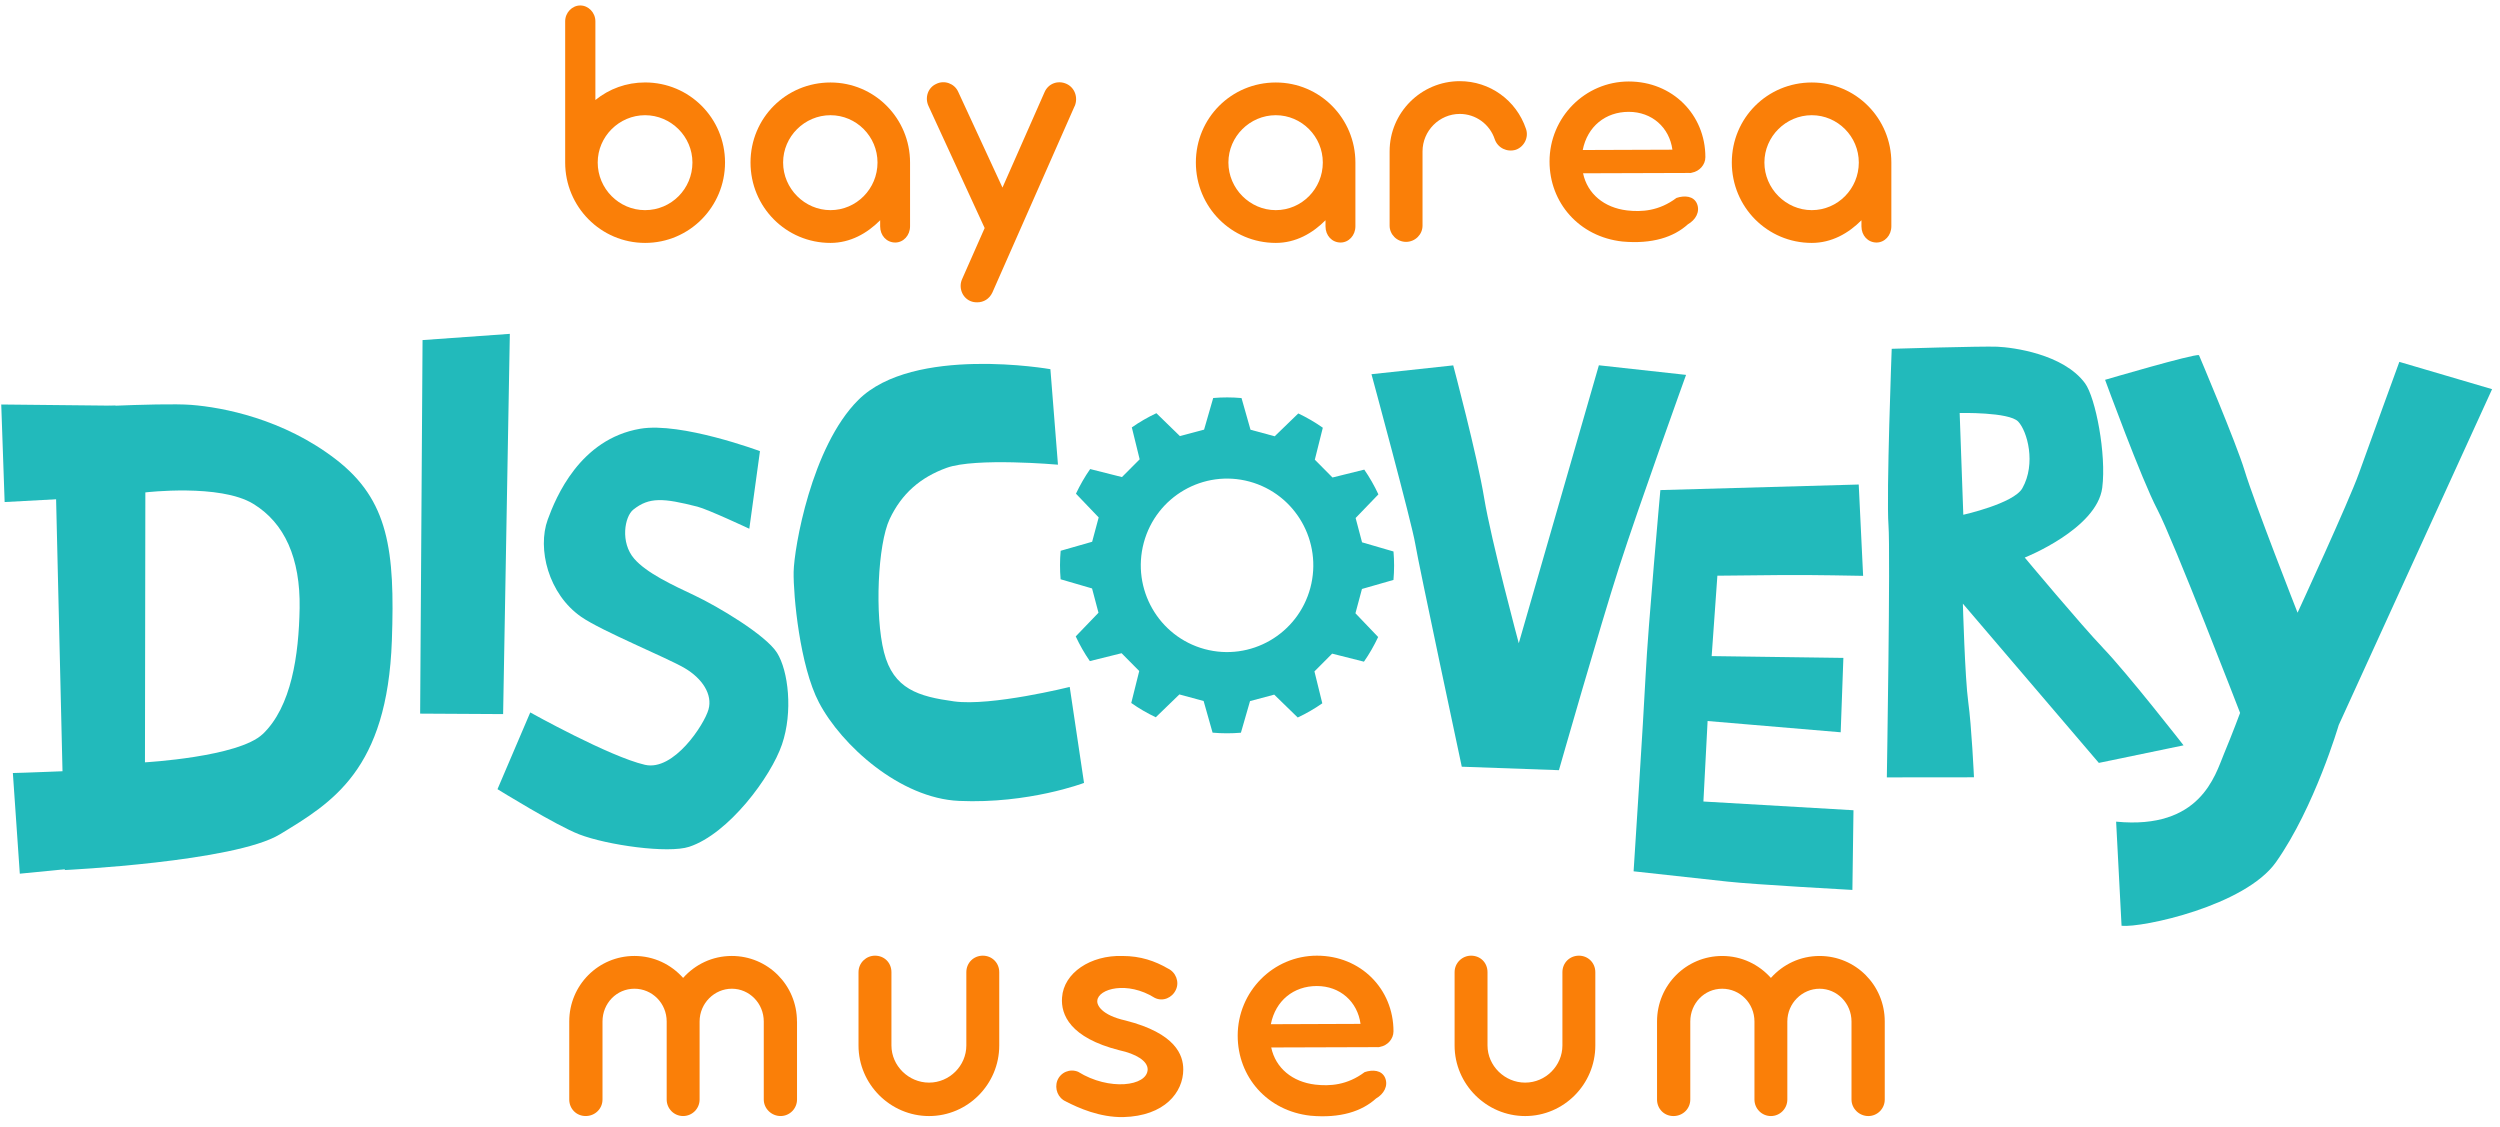 <?xml version="1.0" encoding="UTF-8"?> <svg xmlns="http://www.w3.org/2000/svg" width="193" height="87" viewBox="0 0 193 87" fill="none"><g clip-path="url(#clip0_4001_9567)"><path d="M55.972 12.546C55.972 15.963 53.223 18.753 49.803 18.753C46.383 18.753 43.631 15.963 43.631 12.546V1.646C43.631 0.968 44.174 0.422 44.797 0.422C45.421 0.422 45.964 0.968 45.964 1.646V7.721C47.029 6.86 48.349 6.365 49.803 6.365C53.227 6.365 55.972 9.129 55.972 12.542V12.546ZM53.456 12.546C53.456 10.537 51.797 8.894 49.8 8.894C47.802 8.894 46.143 10.537 46.143 12.546C46.143 14.555 47.776 16.223 49.8 16.223C51.823 16.223 53.456 14.581 53.456 12.546Z" fill="#FA7F08"></path><path d="M70.256 12.648V17.473C70.256 18.177 69.738 18.723 69.115 18.723C68.44 18.723 67.948 18.177 67.948 17.473V17.004C66.938 18.019 65.64 18.753 64.113 18.753C60.689 18.753 57.94 15.988 57.94 12.546C57.94 9.103 60.689 6.368 64.113 6.368C67.536 6.368 70.256 9.158 70.256 12.546V12.652V12.648ZM67.744 12.546C67.744 10.537 66.111 8.894 64.113 8.894C62.115 8.894 60.456 10.537 60.456 12.546C60.456 14.555 62.115 16.223 64.113 16.223C66.111 16.223 67.744 14.58 67.744 12.546Z" fill="#FA7F08"></path><path d="M82.962 8.19L76.611 22.584C76.377 23.079 75.936 23.339 75.444 23.339C75.236 23.339 75.079 23.313 74.901 23.236C74.252 22.95 73.993 22.166 74.277 21.542L76.016 17.605L71.685 8.194C71.375 7.541 71.634 6.76 72.283 6.475C72.906 6.163 73.683 6.449 73.968 7.076L77.391 14.481L80.632 7.131C80.916 6.453 81.667 6.167 82.342 6.478C82.965 6.764 83.25 7.519 82.965 8.198L82.962 8.19Z" fill="#FA7F08"></path><path d="M104.637 12.648V17.473C104.637 18.177 104.119 18.723 103.496 18.723C102.821 18.723 102.329 18.177 102.329 17.473V17.004C101.319 18.019 100.021 18.753 98.494 18.753C95.07 18.753 92.321 15.988 92.321 12.546C92.321 9.103 95.07 6.368 98.494 6.368C101.917 6.368 104.637 9.158 104.637 12.546V12.652V12.648ZM102.121 12.546C102.121 10.537 100.488 8.894 98.49 8.894C96.492 8.894 94.833 10.537 94.833 12.546C94.833 14.555 96.492 16.223 98.49 16.223C100.488 16.223 102.121 14.58 102.121 12.546Z" fill="#FA7F08"></path><path d="M107.278 17.422V11.688C107.278 8.689 109.714 6.266 112.696 6.266C115.004 6.266 117.053 7.725 117.804 9.943C118.037 10.595 117.673 11.325 117.027 11.56C116.353 11.768 115.627 11.428 115.394 10.749C115.004 9.576 113.917 8.795 112.696 8.795C111.114 8.795 109.819 10.1 109.819 11.688V17.422C109.819 18.1 109.251 18.672 108.547 18.672C107.843 18.672 107.278 18.1 107.278 17.422Z" fill="#FA7F08"></path><path d="M130.43 13.352L122.213 13.378C122.548 14.969 123.846 16.036 125.61 16.245C126.726 16.373 128.075 16.296 129.424 15.28C130.047 15.072 130.747 15.123 131.006 15.724C131.265 16.351 130.901 16.974 130.306 17.315C129.216 18.305 127.557 18.855 125.25 18.646C121.906 18.279 119.624 15.647 119.624 12.469C119.624 9.052 122.373 6.291 125.742 6.291C129.11 6.291 131.655 8.846 131.655 12.131C131.655 12.729 131.189 13.227 130.616 13.33C130.565 13.356 130.489 13.356 130.434 13.356L130.43 13.352ZM122.187 11.581L129.11 11.556C128.877 9.836 127.528 8.634 125.738 8.634C123.948 8.634 122.548 9.756 122.187 11.581Z" fill="#FA7F08"></path><path d="M146.012 12.648V17.473C146.012 18.177 145.494 18.723 144.871 18.723C144.196 18.723 143.704 18.177 143.704 17.473V17.004C142.694 18.019 141.396 18.753 139.869 18.753C136.445 18.753 133.696 15.988 133.696 12.546C133.696 9.103 136.445 6.368 139.869 6.368C143.292 6.368 146.012 9.158 146.012 12.546V12.652V12.648ZM143.5 12.546C143.5 10.537 141.867 8.894 139.869 8.894C137.871 8.894 136.212 10.537 136.212 12.546C136.212 14.555 137.871 16.223 139.869 16.223C141.867 16.223 143.5 14.58 143.5 12.546Z" fill="#FA7F08"></path><path d="M61.53 78.859V84.883C61.53 85.587 60.961 86.158 60.261 86.158C59.561 86.158 58.963 85.587 58.963 84.883V78.859C58.963 77.451 57.848 76.329 56.499 76.329C55.15 76.329 54.009 77.451 54.009 78.859V84.883C54.009 85.587 53.44 86.158 52.736 86.158C52.033 86.158 51.468 85.587 51.468 84.883V78.859C51.468 77.451 50.352 76.329 48.977 76.329C47.603 76.329 46.513 77.451 46.513 78.859V84.883C46.513 85.587 45.944 86.158 45.215 86.158C44.486 86.158 43.946 85.587 43.946 84.883V78.859C43.946 76.043 46.203 73.8 48.977 73.8C50.48 73.8 51.803 74.452 52.736 75.494C53.67 74.452 54.993 73.8 56.495 73.8C59.27 73.8 61.526 76.043 61.526 78.859H61.53Z" fill="#FA7F08"></path><path d="M68.819 75.054V80.711C68.819 82.276 70.142 83.578 71.724 83.578C73.306 83.578 74.601 82.273 74.601 80.711V75.054C74.601 74.325 75.169 73.778 75.873 73.778C76.577 73.778 77.142 74.325 77.142 75.054V80.711C77.142 83.71 74.707 86.159 71.724 86.159C68.742 86.159 66.277 83.71 66.277 80.711V75.054C66.277 74.325 66.875 73.778 67.55 73.778C68.275 73.778 68.819 74.325 68.819 75.054Z" fill="#FA7F08"></path><path d="M82.299 85.038C81.676 84.777 81.392 84.048 81.625 83.421C81.884 82.768 82.609 82.482 83.233 82.743C85.617 84.228 88.574 83.865 88.599 82.559C88.599 81.907 87.717 81.361 86.397 81.075C82.613 80.11 81.888 78.336 81.99 77.009C82.117 75.106 84.192 73.724 86.656 73.801C88.056 73.801 89.172 74.193 90.156 74.765C90.78 75.051 91.064 75.806 90.78 76.408C90.495 77.034 89.77 77.346 89.146 77.034C87.021 75.704 84.79 76.331 84.713 77.243C84.662 77.581 85.023 78.365 86.889 78.783C90.78 79.773 91.348 81.467 91.348 82.563C91.348 84.312 89.923 86.16 86.707 86.24C84.892 86.266 83.258 85.536 82.299 85.041V85.038Z" fill="#FA7F08"></path><path d="M106.356 80.839L98.138 80.865C98.474 82.456 99.772 83.523 101.536 83.732C102.652 83.86 104.001 83.783 105.35 82.768C105.973 82.559 106.673 82.61 106.932 83.211C107.191 83.838 106.826 84.462 106.232 84.802C105.142 85.792 103.483 86.342 101.175 86.133C97.832 85.767 95.55 83.134 95.55 79.956C95.55 76.539 98.299 73.778 101.667 73.778C105.036 73.778 107.577 76.334 107.577 79.618C107.577 80.216 107.111 80.715 106.542 80.817C106.491 80.843 106.414 80.843 106.36 80.843L106.356 80.839ZM98.109 79.069L105.033 79.043C104.799 77.323 103.45 76.121 101.66 76.121C99.87 76.121 98.47 77.243 98.109 79.069Z" fill="#FA7F08"></path><path d="M114.836 75.054V80.711C114.836 82.276 116.159 83.578 117.742 83.578C119.324 83.578 120.618 82.273 120.618 80.711V75.054C120.618 74.325 121.187 73.778 121.891 73.778C122.594 73.778 123.159 74.325 123.159 75.054V80.711C123.159 83.71 120.724 86.159 117.742 86.159C114.759 86.159 112.295 83.71 112.295 80.711V75.054C112.295 74.325 112.893 73.778 113.567 73.778C114.293 73.778 114.836 74.325 114.836 75.054Z" fill="#FA7F08"></path><path d="M145.503 78.86V84.884C145.503 85.588 144.934 86.159 144.234 86.159C143.534 86.159 142.936 85.588 142.936 84.884V78.86C142.936 77.452 141.821 76.33 140.472 76.33C139.123 76.33 137.982 77.452 137.982 78.86V84.884C137.982 85.588 137.413 86.159 136.713 86.159C136.013 86.159 135.444 85.588 135.444 84.884V78.86C135.444 77.452 134.329 76.33 132.954 76.33C131.58 76.33 130.49 77.452 130.49 78.86V84.884C130.49 85.588 129.921 86.159 129.192 86.159C128.462 86.159 127.923 85.588 127.923 84.884V78.86C127.923 76.044 130.18 73.801 132.954 73.801C134.456 73.801 135.78 74.453 136.713 75.495C137.646 74.453 138.97 73.801 140.472 73.801C143.246 73.801 145.503 76.044 145.503 78.86Z" fill="#FA7F08"></path><path d="M163.795 71.472C165.392 71.629 173.325 69.935 175.71 66.552C178.695 62.31 180.548 55.978 180.548 55.978L192.389 30.044L185.229 27.936C185.229 27.936 182.899 34.326 182.115 36.526C181.331 38.725 177.372 47.3 177.372 47.3C177.372 47.3 174.029 38.788 173.278 36.313C172.625 34.168 169.76 27.415 169.76 27.415C169.351 27.309 162.512 29.322 162.512 29.322C162.512 29.322 165.319 36.995 166.544 39.327C167.769 41.658 172.935 55.036 172.935 55.036C172.935 55.036 172.381 56.539 171.692 58.196C171.003 59.853 169.88 64.062 163.365 63.432L163.784 71.468L163.795 71.472Z" fill="#22BABB"></path><path d="M162.347 50.013C160.674 48.268 156.31 43.044 156.31 43.044C156.31 43.044 161.881 40.837 162.293 37.654C162.624 35.077 161.779 30.692 160.962 29.585C159.288 27.319 155.38 26.817 154.192 26.766C153.003 26.715 146.04 26.927 146.04 26.927C146.04 26.927 145.617 38.204 145.792 40.565C145.948 42.673 145.664 60.014 145.664 60.014L152.391 60.007C152.391 60.007 152.205 56.029 151.949 54.196C151.694 52.363 151.534 46.603 151.534 46.603L162.03 58.896L168.571 57.54C168.571 57.54 164.254 52 162.347 50.017V50.013ZM156.124 37.695C155.453 38.875 151.567 39.74 151.567 39.74L151.286 31.884C151.286 31.884 155.096 31.796 155.803 32.544C156.51 33.288 157.199 35.796 156.124 37.695Z" fill="#22BABB"></path><path d="M143.497 37.405L128.181 37.834C128.181 37.834 127.23 48.341 127.04 52.165C126.876 55.505 126.114 67.266 126.114 67.266C126.114 67.266 131.342 67.831 133.355 68.058C135.367 68.285 143.005 68.703 143.005 68.703L143.089 62.551L131.503 61.877L131.827 55.663L142.101 56.532L142.309 50.79L132.141 50.651L132.582 44.444C132.582 44.444 135.663 44.415 137.671 44.393C139.68 44.371 143.833 44.455 143.833 44.455L143.494 37.409L143.497 37.405Z" fill="#22BABB"></path><path d="M105.871 28.889L112.189 28.207C112.189 28.207 114.03 35.129 114.574 38.429C115.117 41.725 117.25 49.658 117.25 49.658L123.433 28.2L130.163 28.941C130.163 28.941 126.503 39.096 125.001 43.763C123.499 48.434 120.349 59.458 120.349 59.458L112.849 59.19C112.849 59.19 109.513 43.543 109.254 41.967C108.996 40.39 105.878 28.889 105.878 28.889H105.871Z" fill="#22BABB"></path><path d="M92.919 54.116L93.611 56.561C94.348 56.627 95.077 56.627 95.799 56.565L96.502 54.123L98.369 53.625L100.185 55.392C100.848 55.08 101.483 54.714 102.081 54.296L101.475 51.832L102.842 50.461L105.296 51.081C105.712 50.487 106.076 49.849 106.393 49.178L104.64 47.345L105.143 45.468L107.575 44.771C107.64 44.034 107.64 43.297 107.578 42.575L105.15 41.867L104.654 39.99L106.412 38.165C106.102 37.497 105.737 36.859 105.322 36.255L102.868 36.863L101.504 35.488L102.121 33.021C101.53 32.603 100.896 32.233 100.228 31.918L98.406 33.681L96.539 33.175L95.846 30.73C95.11 30.664 94.38 30.664 93.659 30.726L92.955 33.168L91.088 33.666L89.273 31.899C88.609 32.211 87.975 32.577 87.377 32.995L87.982 35.459L86.615 36.83L84.161 36.211C83.746 36.804 83.381 37.442 83.064 38.113L84.818 39.946L84.314 41.824L81.883 42.52C81.817 43.261 81.817 43.994 81.879 44.72L84.307 45.427L84.803 47.304L83.046 49.13C83.356 49.797 83.72 50.435 84.136 51.036L86.586 50.428L87.949 51.803L87.333 54.27C87.924 54.688 88.558 55.055 89.225 55.374L91.048 53.61L92.915 54.116H92.919ZM88.299 41.9C89.258 38.33 92.911 36.218 96.462 37.178C100.013 38.143 102.113 41.816 101.158 45.387C100.199 48.958 96.546 51.069 92.995 50.109C89.444 49.145 87.344 45.471 88.299 41.9Z" fill="#22BABB"></path><path d="M81.091 28.501C81.091 28.501 70.507 26.635 66.257 30.881C62.636 34.492 61.302 42.33 61.269 44.148C61.236 45.967 61.747 51.418 63.223 54.23C64.962 57.548 69.498 61.629 74.033 61.83C79.414 62.069 83.687 60.441 83.687 60.441L82.582 53.032C82.582 53.032 76.527 54.542 73.647 54.146C70.909 53.768 68.969 53.204 68.243 50.348C67.518 47.492 67.762 42.022 68.681 40.072C69.6 38.121 71.043 36.853 73.085 36.116C75.316 35.309 81.675 35.874 81.675 35.874L81.091 28.505V28.501Z" fill="#22BABB"></path><path d="M58.677 34.832C58.677 34.832 52.585 32.563 49.431 33.098C44.754 33.894 42.905 38.414 42.285 40.112C41.465 42.359 42.329 45.86 44.874 47.624C46.453 48.72 51.498 50.78 52.858 51.579C54.218 52.379 55.024 53.611 54.696 54.773C54.368 55.938 52.016 59.553 49.792 59.044C47.058 58.417 40.936 55 40.936 55L38.406 60.925C38.406 60.925 42.916 63.718 44.71 64.411C46.872 65.247 51.59 65.907 53.208 65.371C56.245 64.371 59.512 59.982 60.369 57.471C61.229 54.96 60.861 51.781 59.986 50.395C59.111 49.01 55.385 46.802 53.646 45.981C51.907 45.16 49.92 44.24 48.961 43.133C47.874 41.879 48.214 39.881 48.892 39.342C50.124 38.363 51.203 38.444 53.839 39.114C54.652 39.32 57.846 40.819 57.846 40.819L58.67 34.825L58.677 34.832Z" fill="#22BABB"></path><path d="M32.621 26.254L32.435 55.092L38.841 55.128L39.359 25.773L32.621 26.254Z" fill="#22BABB"></path><path d="M30.252 49.452C30.496 42.486 30.011 38.615 25.942 35.473C21.877 32.331 17.185 31.444 14.764 31.257C12.344 31.07 4.166 31.55 4.166 31.55L5.005 67.167C5.005 67.167 18.1 66.537 21.608 64.41C25.633 61.968 29.902 59.443 30.252 49.449V49.452ZM20.28 56.671C18.421 58.445 11.191 58.852 11.191 58.852L11.221 38.014C11.221 38.014 16.977 37.328 19.548 38.894C21.976 40.371 23.194 43.102 23.131 46.945C23.07 50.585 22.497 54.559 20.28 56.675V56.671Z" fill="#22BABB"></path><path d="M0.096 31.227L8.915 31.319L7.737 38.358L0.358 38.758L0.096 31.227Z" fill="#22BABB"></path><path d="M0.993 59.677C1.292 59.684 6.21 59.486 6.21 59.486L6.553 66.954L1.529 67.449L0.993 59.677Z" fill="#22BABB"></path></g><defs><clipPath id="clip0_4001_9567"><rect width="192.295" height="85.817" fill="white" transform="translate(0.096 0.422)"></rect></clipPath></defs></svg> 